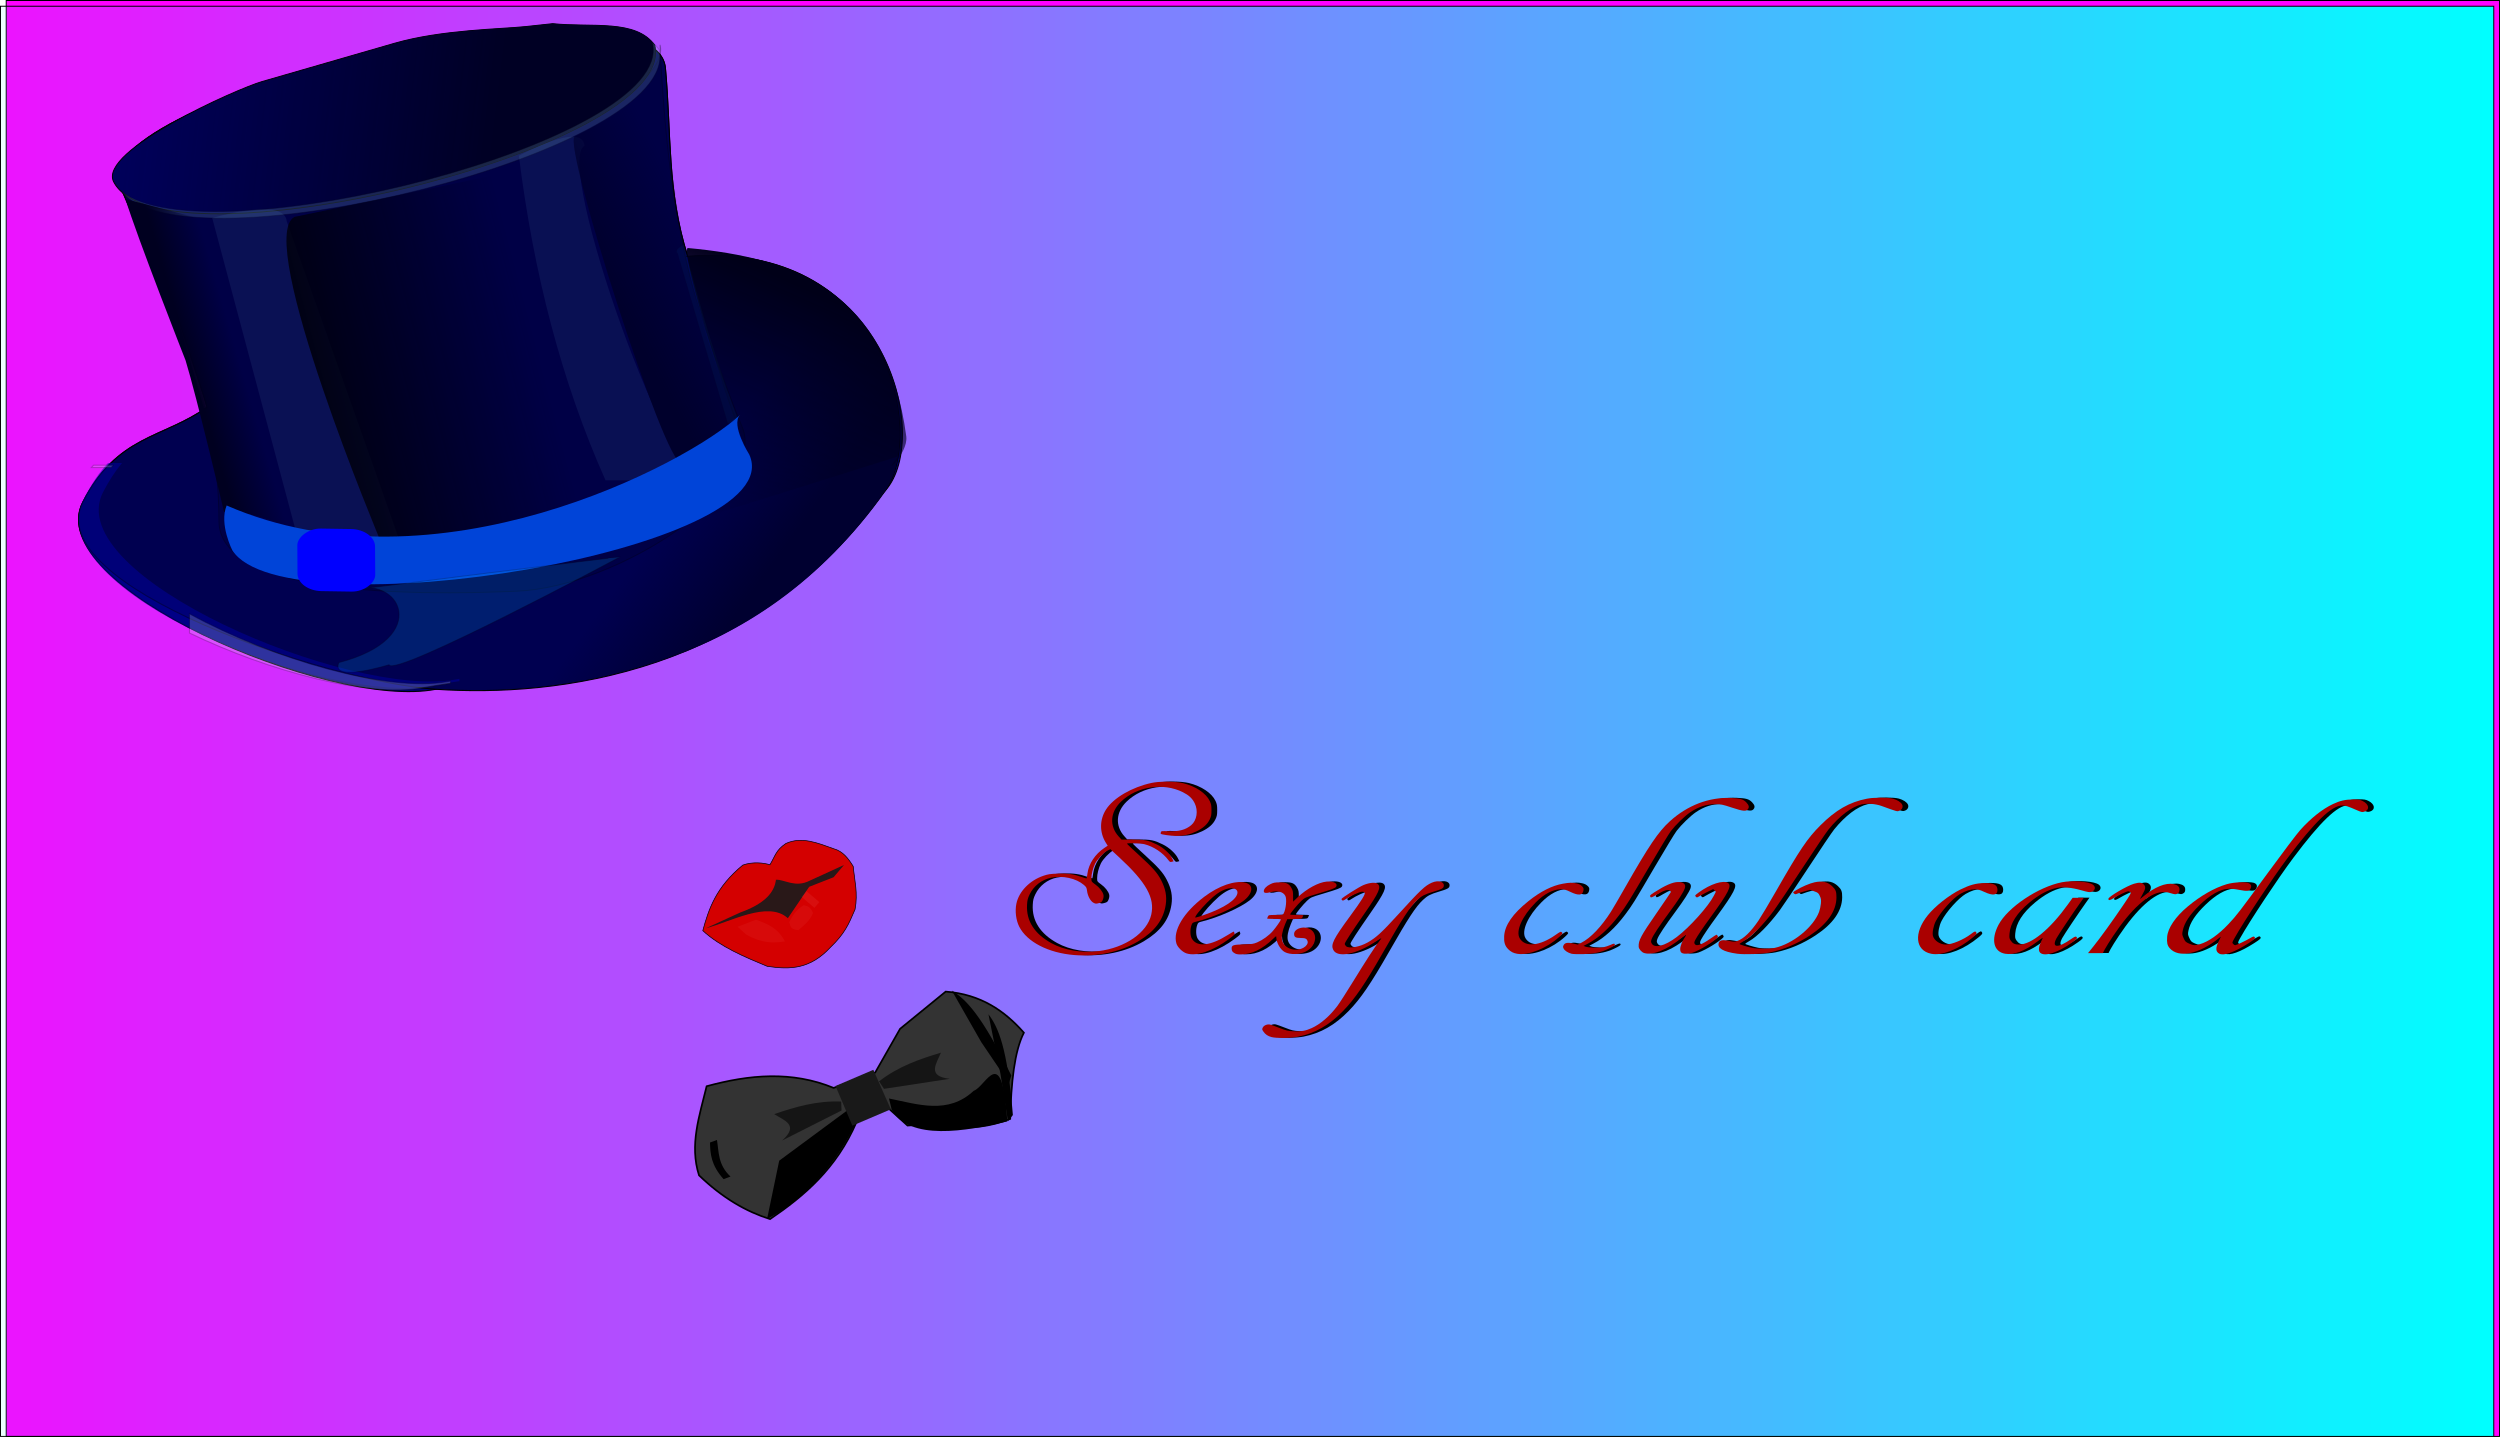 <?xml version="1.0" encoding="UTF-8" standalone="no"?>
<!-- Created with Inkscape (http://www.inkscape.org/) -->
<svg xmlns:inkscape="http://www.inkscape.org/namespaces/inkscape" xmlns:rdf="http://www.w3.org/1999/02/22-rdf-syntax-ns#" xmlns="http://www.w3.org/2000/svg" xmlns:sodipodi="http://sodipodi.sourceforge.net/DTD/sodipodi-0.dtd" xmlns:cc="http://creativecommons.org/ns#" xmlns:xlink="http://www.w3.org/1999/xlink" xmlns:dc="http://purl.org/dc/elements/1.1/" xmlns:svg="http://www.w3.org/2000/svg" xmlns:ns1="http://sozi.baierouge.fr" id="svg4338" sodipodi:docname="sexy club card.svg" viewBox="0 0 1265.3 727.25" version="1.1" inkscape:version="0.48.0 r9654">
<defs id="defs4340">
<linearGradient id="linearGradient4216-2" y2="402.67" gradientUnits="userSpaceOnUse" x2="-46.02" y1="468.96" x1="-136.94" inkscape:collect="always">
<stop id="stop4138-5" style="stop-color:#000030" offset="0"/>
<stop id="stop4140-5" style="stop-color:#000030;stop-opacity:0" offset="1"/>
</linearGradient>
<linearGradient id="linearGradient4218-1" y2="-67.841" gradientUnits="userSpaceOnUse" x2="669.33" y1="2.87" x1="99.595" inkscape:collect="always">
<stop id="stop4130-1" style="stop-color:#000024" offset="0"/>
<stop id="stop4132-1" style="stop-color:#000024;stop-opacity:0" offset="1"/>
</linearGradient>
<filter id="filter3789-5" inkscape:collect="always" color-interpolation-filters="sRGB">
<feGaussianBlur id="feGaussianBlur3791-2" stdDeviation="5.33" inkscape:collect="always"/>
</filter>
<filter id="filter3845-7" height="1.206" width="1.366" color-interpolation-filters="sRGB" y="-.103" x="-.183" inkscape:collect="always">
<feGaussianBlur id="feGaussianBlur3847-6" stdDeviation="14.251" inkscape:collect="always"/>
</filter>
<linearGradient id="linearGradient4220-1" y2="197.78" gradientUnits="userSpaceOnUse" x2="56.048" y1="261.86" x1="298.81" inkscape:collect="always">
<stop id="stop3874-2" style="stop-color:#00000c" offset="0"/>
<stop id="stop3876-3" style="stop-color:#00000c;stop-opacity:0" offset="1"/>
</linearGradient>
<linearGradient id="linearGradient4222-2" y2="98.814" gradientUnits="userSpaceOnUse" x2="-116.82" y1="149.64" x1="-21.596" inkscape:collect="always">
<stop id="stop3904-1" style="stop-color:#00002c" offset="0"/>
<stop id="stop3906-6" style="stop-color:#00002c;stop-opacity:.041" offset="1"/>
</linearGradient>
<linearGradient id="linearGradient4224-8" y2="221.27" gradientUnits="userSpaceOnUse" x2="349.13" y1="234.53" x1="395.04" inkscape:collect="always">
<stop id="stop3887-7" style="stop-color:#000020" offset="0"/>
<stop id="stop3889-6" style="stop-color:#000020;stop-opacity:0" offset="1"/>
</linearGradient>
<linearGradient id="linearGradient4228-7" y2="380.98" gradientUnits="userSpaceOnUse" x2="-132.33" y1="150.07" x1="-236.04" inkscape:collect="always">
<stop id="stop3915-5" style="stop-color:#000018" offset="0"/>
<stop id="stop3917-4" style="stop-color:#000024;stop-opacity:0" offset="1"/>
</linearGradient>
<filter id="filter4047-3" inkscape:collect="always" color-interpolation-filters="sRGB">
<feGaussianBlur id="feGaussianBlur4049-1" stdDeviation="5.079" inkscape:collect="always"/>
</filter>
<filter id="filter4114-2" height="1.539" width="1.244" color-interpolation-filters="sRGB" y="-.27" x="-0.122" inkscape:collect="always">
<feGaussianBlur id="feGaussianBlur4116-3" stdDeviation="11.902" inkscape:collect="always"/>
</filter>
<filter id="filter4189-3" height="1.081" width="1.235" color-interpolation-filters="sRGB" y="-.04" x="-.117" inkscape:collect="always">
<feGaussianBlur id="feGaussianBlur4191-4" stdDeviation="2.988" inkscape:collect="always"/>
</filter>
<filter id="filter4263-1" inkscape:collect="always" color-interpolation-filters="sRGB">
<feGaussianBlur id="feGaussianBlur4265-7" stdDeviation="3.715" inkscape:collect="always"/>
</filter>
<filter id="filter4648-4" height="1.86" width="1.49" color-interpolation-filters="sRGB" y="-.43" x="-.245" inkscape:collect="always">
<feGaussianBlur id="feGaussianBlur4650-0" stdDeviation="4.058" inkscape:collect="always"/>
</filter>
<filter id="filter4553-9" height="1.678" width="2.525" color-interpolation-filters="sRGB" y="-.339" x="-.762" inkscape:collect="always">
<feGaussianBlur id="feGaussianBlur4555-4" stdDeviation="3.51" inkscape:collect="always"/>
</filter>
<filter id="filter4624-8" height="1.288" width="1.574" color-interpolation-filters="sRGB" y="-.144" x="-.287" inkscape:collect="always">
<feGaussianBlur id="feGaussianBlur4626-8" stdDeviation="4.017" inkscape:collect="always"/>
</filter>
<filter id="filter4300" color-interpolation-filters="sRGB" inkscape:collect="always">
<feGaussianBlur id="feGaussianBlur4302" stdDeviation="0.265" inkscape:collect="always"/>
</filter>
<linearGradient id="linearGradient4678" y2="-172.97" gradientUnits="userSpaceOnUse" x2="-654.19" gradientTransform="matrix(2.623 0 0 2.475 1286.5 721.1)" y1="-170.76" x1="-137.89" inkscape:collect="always">
<stop id="stop4109" style="stop-color:#00ffff" offset="0"/>
<stop id="stop4111" style="stop-color:#00ffff;stop-opacity:0" offset="1"/>
</linearGradient>
</defs>
<sodipodi:namedview id="base" bordercolor="#666666" inkscape:pageshadow="2" inkscape:window-y="-8" fit-margin-left="0" pagecolor="#ffffff" inkscape:window-height="962" inkscape:window-maximized="1" inkscape:zoom="0.35" inkscape:window-x="-8" showgrid="false" borderopacity="1.0" inkscape:current-layer="layer1" inkscape:cx="682.66986" inkscape:cy="185.74035" fit-margin-top="0" fit-margin-right="0" fit-margin-bottom="0" inkscape:window-width="1280" inkscape:pageopacity="0.0" inkscape:document-units="px"/>
<g id="layer1" inkscape:label="Capa 1" inkscape:groupmode="layer" transform="translate(332.67 9.148)">
<g id="g4694">
<g id="g4357" style="fill:#000000" transform="matrix(1.206 0 0 1.206 674.72 -255.16)">
<path id="path4359" d="m-386.87 619.15c-10.857-0.867-19.869-5.511-23.111-11.911-1.365-2.693-1.84-6.558-1.19-9.675 1.058-5.072 5.571-9.728 11.323-11.68 1.98-0.672 2.873-0.805 6.091-0.91 4.14-0.134 6.786 0.247 10.123 1.459 1.007 0.365 1.874 0.62 1.928 0.566 0.054-0.054 0.218-1.011 0.364-2.128 0.526-4.018 3.231-8.101 7.06-10.654l1.425-0.95-0.801-1.29c-2.685-4.325-2.633-9.671 0.137-13.964 3.117-4.831 10.851-9.33 19.083-11.102 3.418-0.736 10.036-0.679 13.258 0.114 5.263 1.294 9.625 4.227 11.164 7.504 0.592 1.262 0.713 1.917 0.712 3.867-0.001 2.01-0.113 2.575-0.775 3.926-0.987 2.014-2.766 3.594-5.576 4.951-2.721 1.315-5.313 1.885-8.563 1.885-2.052 0-6.048-0.56-6.382-0.894-0.048-0.048-0.021-0.339 0.059-0.647 0.139-0.53 0.311-0.553 3.197-0.435 4.361 0.18 7.201-0.582 9.555-2.563 2.363-1.988 2.997-6.062 1.432-9.195-1.022-2.045-2.404-3.337-4.935-4.611-8.267-4.163-19.424-2.44-26.048 4.023-4.505 4.395-4.868 10.175-0.915 14.54l1.187 1.311 4.657 0.017c5.314 0.019 6.584 0.276 10.273 2.083 2.632 1.289 5.324 3.747 6.322 5.773l0.612 1.243-0.751 0.21c-0.644 0.18-0.848 0.081-1.426-0.691-2.361-3.149-6.238-5.723-10.086-6.698-1.778-0.451-7.439-0.583-7.285-0.171 0.051 0.135 2.324 2.28 5.052 4.765 5.693 5.186 7.665 7.412 9.217 10.403 1.923 3.707 2.52 6.856 1.979 10.434-0.964 6.372-4.688 11.287-11.682 15.422-7.463 4.412-17.022 6.444-26.685 5.672zm10.204-1.658c11.176-1.385 20.387-7.771 22.093-15.316 1.57-6.946-2.087-13.509-13.321-23.909l-3.849-3.563-1.147 0.585c-1.645 0.839-4.388 3.707-5.243 5.481-0.956 1.983-1.581 4.466-1.563 6.204 0.015 1.376 0.033 1.405 1.627 2.541 1.743 1.242 3.147 3.037 3.446 4.405 0.12 0.548 0.026 1.261-0.258 1.972-0.386 0.964-0.615 1.161-1.714 1.468-1.137 0.318-1.372 0.3-2.261-0.176-1.233-0.66-2.397-2.831-2.664-4.97-0.166-1.327-0.329-1.633-1.33-2.491-3.254-2.789-8.97-4.043-13.784-3.022-3.954 0.838-7.27 3.421-8.978 6.992-0.807 1.687-0.983 2.401-1.093 4.419-0.364 6.685 3.095 12.111 10.231 16.051 5.375 2.967 12.743 4.206 19.809 3.33z" style="fill:#000000" inkscape:connector-curvature="0"/>
<path id="path4361" d="m-339.76 618.46c-1.714-0.55-3.789-2.576-4.259-4.157-1.592-5.362 3.005-13.073 11.695-19.618 6.195-4.666 12.856-6.953 17.208-5.909 3.562 0.855 3.309 4.419-0.53 7.453-3.934 3.11-13.233 7.229-20.148 8.926-1.4 0.344-1.55 0.458-1.91 1.462-0.645 1.797-0.552 4.496 0.198 5.702 2.258 3.631 7.699 3.028 15.205-1.684 1.268-0.796 2.34-1.408 2.383-1.36s0.161 0.364 0.265 0.7c0.163 0.529-0.142 0.856-2.244 2.411-6.89 5.095-13.698 7.41-17.862 6.074zm7.319-16.12c8.612-2.974 14.049-6.648 14.049-9.494 0-1.517-2.024-2.188-4.452-1.476-2.584 0.758-4.894 2.341-8.116 5.563-3.178 3.178-5.74 6.491-5.02 6.491 0.221 0 1.813-0.488 3.539-1.084z" style="fill:#000000" inkscape:connector-curvature="0"/>
<path id="path4363" d="m-319.8 618.26c-0.737-0.495-0.957-0.847-1.023-1.641-0.134-1.603 0.489-1.843 5.068-1.951 3.426-0.081 4.05-0.173 5.598-0.822 2.303-0.966 4.971-2.898 6.603-4.782 1.354-1.563 3.394-4.494 3.394-4.876 0-0.117-1.305-0.213-2.9-0.213s-2.9-0.056-2.9-0.125c0-0.069 0.144-0.442 0.321-0.829 0.315-0.691 0.375-0.704 3.305-0.704 2.794 0 3.005-0.039 3.31-0.609 0.992-1.853 1.405-6.053 0.725-7.375-0.902-1.756-3.233-2.34-6.23-1.56-1.968 0.512-2.812 0.378-2.812-0.445 0-0.963 1.056-2.1 2.7-2.906 1.355-0.664 1.918-0.775 3.929-0.777 2.841-0.002 3.937 0.518 4.972 2.36 0.581 1.034 0.69 1.586 0.687 3.481l-0.004 2.252 1.955-1.857c3.759-3.571 8.686-6.242 12.103-6.561 2.863-0.267 4.786 0.728 4.052 2.098-0.35 0.654-1.788 1.2-8.145 3.094-4.851 1.445-4.992 1.508-6.538 2.94-1.467 1.358-4.663 5.248-4.663 5.676 0 0.103 1.243 0.188 2.762 0.188 1.519 0 2.762 0.056 2.762 0.125 0 0.069-0.142 0.438-0.317 0.82-0.307 0.674-0.409 0.697-3.375 0.773l-3.059 0.078-0.879 2.072c-1.23 2.897-1.677 5.45-1.222 6.973 0.998 3.345 5.567 4.811 8.991 2.884 1.216-0.684 1.925-1.832 1.656-2.679-0.351-1.105-0.926-1.378-2.899-1.378-2.155 0-2.762-0.372-2.762-1.69 0-1.976 3.191-3.299 5.828-2.415 4.379 1.467 3.852 7.354-0.874 9.771-2.591 1.325-6.555 1.445-8.831 0.268-1.834-0.948-3.582-3.965-3.582-6.181 0-0.669-0.057-0.644-1.312 0.566-4.587 4.423-9.06 6.586-13.621 6.586-1.452 0-2.03-0.132-2.773-0.63z" style="fill:#000000" inkscape:connector-curvature="0"/>
<path id="path4365" d="m-304.12 653.57c-1.575-0.423-2.579-1.113-3.422-2.352-0.563-0.828-0.581-0.965-0.212-1.678 0.473-0.914 1.932-1.487 3.076-1.207 0.433 0.106 2.217 0.751 3.964 1.434 2.791 1.091 3.506 1.258 5.895 1.377 3.101 0.155 5.006-0.179 7.539-1.323 3.693-1.667 7.51-4.946 10.769-9.252 0.92-1.215 3.884-5.814 6.588-10.22 5.269-8.585 9.419-14.986 11.009-16.978 0.542-0.679 0.95-1.268 0.908-1.311-0.042-0.042-1.123 0.612-2.403 1.454-8.214 5.404-15.992 6.924-17.776 3.474-1.154-2.232 0.036-4.615 7.115-14.248 4.769-6.489 6.447-9.192 6.067-9.777-0.198-0.305-0.604-0.431-1.224-0.382-1.065 0.085-4.919 1.857-6.691 3.076-0.902 0.621-1.278 0.747-1.517 0.509-0.174-0.174-0.317-0.413-0.317-0.53 0-0.424 7.45-5.138 9.297-5.883 2.554-1.03 4.966-1.231 5.882-0.489 1.613 1.308 0.564 3.698-5.363 12.22-5.638 8.106-8.434 12.404-8.434 12.963 0 0.267 0.262 0.723 0.583 1.012 1.221 1.101 5.689 0.306 9.056-1.612 3.565-2.03 5.862-4.141 12.819-11.777 9.379-10.294 11.214-12.026 14.094-13.3 2.781-1.23 5.485-0.342 4.969 1.632-0.205 0.785-1.036 1.199-4.44 2.21-3.549 1.054-4.779 1.692-6.651 3.447-3.074 2.883-6.154 7.589-14.183 21.667-7.718 13.532-11.928 19.719-16.926 24.872-5.819 5.999-11.855 9.44-19.01 10.838-3.177 0.621-8.985 0.69-11.062 0.132z" style="fill:#000000" inkscape:connector-curvature="0"/>
<path id="path4367" d="m-201.03 618.61c-1.613-0.28-2.678-0.832-3.783-1.963-1.346-1.377-1.808-2.891-1.66-5.444 0.266-4.599 3.6-9.402 10.198-14.69 5.067-4.062 9.944-6.524 14.493-7.317 2.867-0.5 3.77-0.517 5.682-0.107 0.954 0.204 1.727 0.588 2.257 1.118 0.693 0.693 0.783 0.951 0.641 1.829-0.337 2.075-2.037 2.265-5.46 0.61-1.903-0.92-2.564-1.104-3.957-1.099-3.369 0.012-7.055 1.927-10.6 5.507-5.757 5.814-8.534 12.095-6.688 15.123 2.31 3.789 8.331 3.198 14.993-1.47 2.056-1.441 2.235-1.514 2.657-1.082 0.42 0.43 0.345 0.562-1.067 1.872-5.183 4.809-12.965 7.936-17.704 7.114z" style="fill:#000000" inkscape:connector-curvature="0"/>
<path id="path4369" d="m-178.19 618.6c-1.477-0.373-2.862-1.273-3.319-2.157-0.325-0.628-0.323-0.846 0.009-1.48 0.522-0.996 1.71-1.184 4.043-0.64l1.863 0.435 1.452-0.735c3.918-1.982 8.388-6.653 12.459-13.018 0.704-1.101 3.353-5.638 5.885-10.082 10.09-17.704 14.043-23.55 18.897-27.943 7.411-6.707 16.478-10.16 25.612-9.753 4.013 0.179 5.158 0.514 6.479 1.899 1.084 1.137 1.275 1.968 0.642 2.802-0.767 1.012-2.032 0.89-6.677-0.645-3.994-1.32-4.617-1.451-6.878-1.449-3.851 0.003-7.208 1.077-10.683 3.416-2.225 1.498-6.197 5.352-8.089 7.85-0.806 1.063-4.919 7.838-9.14 15.054-8.86 15.145-9.338 15.916-12.506 20.145-4.137 5.523-8.746 9.739-13.167 12.044l-1.834 0.956 0.779 0.31c1.171 0.466 5.809 0.633 7.547 0.272 0.835-0.174 2.192-0.628 3.015-1.01 1.168-0.541 1.546-0.616 1.721-0.34 0.295 0.467-0.273 0.895-2.716 2.045-3.053 1.437-5.986 2.049-10.446 2.183-2.127 0.064-4.353-0.007-4.947-0.157z" style="fill:#000000" inkscape:connector-curvature="0"/>
<path id="path4371" d="m-147.69 618.31c-1.085-0.314-2.292-1.704-2.332-2.687-0.11-2.657 0.851-4.451 7.651-14.285 3.13-4.526 5.747-8.375 5.815-8.553 0.068-0.178-0.069-0.484-0.305-0.68-0.766-0.636-2.48-0.14-5.27 1.525-2.136 1.274-2.713 1.513-2.91 1.202-0.413-0.652-0.316-0.773 1.61-2.019 4.437-2.869 7.745-4.308 9.9-4.308 2.413 0 3.434 0.929 2.877 2.619-0.516 1.564-2.732 5.014-6.389 9.95-4.209 5.681-7.02 9.927-7.532 11.378-0.322 0.913-0.322 1.187-0 1.801 1.158 2.209 5.455 1.134 10.464-2.619 5.355-4.012 13.41-12.979 15.662-17.436l0.822-1.626-0.557-0.557-0.557-0.557-2.297 1.127c-1.263 0.62-2.809 1.444-3.434 1.832-1.088 0.675-1.156 0.684-1.585 0.21-0.421-0.465-0.344-0.571 1.275-1.758 4.857-3.56 10.329-5.311 12.296-3.933 1.627 1.139 0.106 4.121-7.207 14.128-3.258 4.459-5.771 8.172-6.538 9.663-0.474 0.921-0.533 1.273-0.29 1.726 0.639 1.194 2.893 0.428 6.769-2.3 1.211-0.852 2.295-1.55 2.407-1.55 0.113 0 0.337 0.247 0.499 0.549 0.261 0.488 0.026 0.749-2.131 2.359-1.334 0.995-3.802 2.501-5.485 3.346-2.514 1.262-3.388 1.563-4.895 1.683-2.457 0.197-3.233-0.268-3.229-1.936 0.003-1.192 0.896-3.444 1.96-4.937 0.321-0.451 0.527-0.877 0.457-0.947-0.07-0.07-0.922 0.515-1.895 1.299-6.241 5.034-11.981 7.346-15.624 6.291z" style="fill:#000000" inkscape:connector-curvature="0"/>
<path id="path4373" d="m-108.69 618.59c-5.905-0.808-8.499-2.367-7.704-4.628 0.378-1.075 1.713-1.304 4.324-0.739 1.957 0.423 2.259 0.426 3.402 0.036 2.679-0.913 5.669-3.788 8.94-8.598 1.033-1.519 4.319-7.026 7.301-12.238 10.082-17.618 13.189-22.229 18.657-27.692 6.492-6.486 12.191-9.757 19.497-11.189 2.983-0.585 8.854-0.579 11.035 0.012 1.72 0.466 3.247 1.435 3.754 2.383 0.521 0.974 0.054 2.146-1.037 2.602-1.062 0.444-0.609 0.561-7.54-1.946-2.518-0.91-6.104-1.204-8.319-0.682-4.284 1.011-9.292 4.786-13.953 10.518-0.916 1.126-5.925 8.544-11.131 16.485-5.207 7.941-10.479 15.792-11.717 17.447-4.685 6.263-9.419 11.045-12.921 13.049-0.882 0.505-1.608 0.994-1.613 1.087-0.011 0.217 3.238 1.215 5.378 1.651 2.184 0.445 7.309 0.443 9.391-0.005 7.54-1.621 16.224-8.668 18.641-15.127 0.33-0.881 0.67-2.448 0.757-3.48 0.133-1.582 0.059-2.087-0.464-3.205-0.574-1.224-0.756-1.375-2.367-1.943l-1.746-0.616-2.113 0.58c-1.162 0.319-2.559 0.766-3.103 0.993-0.9 0.376-1.037 0.371-1.508-0.055-0.499-0.452-0.47-0.498 0.803-1.294 2.32-1.45 5.829-2.96 7.886-3.394 3.208-0.676 5.379-0.185 7.337 1.658 1.501 1.412 1.822 2.259 1.798 4.734-0.057 5.719-3.81 11.092-11.121 15.92-5.307 3.505-10.965 5.913-16.8 7.15-3.131 0.664-10.638 0.951-13.745 0.526z" style="fill:#000000" inkscape:connector-curvature="0"/>
<path id="path4375" d="m-27.258 618.61c-6.741-1.375-7.405-8.733-1.455-16.13 3.095-3.847 8.926-8.458 13.656-10.797 4.014-1.985 6.716-2.719 10.082-2.736 4.071-0.021 5.524 0.741 5.524 2.894 0 2.221-1.911 2.501-5.524 0.81-1.881-0.88-2.665-1.099-3.943-1.102-1.84-0.003-4.048 0.701-6.256 1.996-3.059 1.794-8.203 7.552-10.149 11.362-0.991 1.94-1.56 4.897-1.2 6.234 0.523 1.943 3.015 3.608 5.39 3.6 2.579-0.008 7.463-2.046 10.571-4.411 1.656-1.26 1.867-1.314 2.261-0.577 0.244 0.455 0.041 0.734-1.435 1.966-6.061 5.064-13.032 7.806-17.522 6.89z" style="fill:#000000" inkscape:connector-curvature="0"/>
<path id="path4377" d="m3.768 618.6c-4.872-0.828-6.038-5.932-2.775-12.143 3.837-7.303 16.636-15.895 26.601-17.858 4.364-0.86 11.122-0.333 13.014 1.015 1.31 0.933 0.988 2.478-0.627 3.007-0.761 0.25-1.432 0.143-4.353-0.689-3.934-1.122-7.789-1.49-10.198-0.973-3.639 0.78-7.505 2.854-11.454 6.143-5.266 4.385-8.058 8.746-8.371 13.073-0.125 1.726-0.067 2.053 0.517 2.908 0.854 1.25 1.694 1.652 3.46 1.657 5.227 0.015 13.049-6.415 20.576-16.914l1.931-2.693h2.342 2.342l-1.533 2.141c-2.94 4.106-9.21 13.476-9.933 14.844-2.153 4.075 0.604 4.216 6.166 0.316 1.333-0.935 1.875-1.177 2.141-0.956 0.637 0.528 0.378 0.896-1.651 2.344-6.06 4.324-11.547 6.106-13.464 4.372-0.817-0.739-0.713-2.413 0.279-4.511 0.456-0.963 0.828-1.795 0.828-1.848s-1.054 0.698-2.343 1.67c-5.32 4.012-9.837 5.718-13.497 5.095z" style="fill:#000000" inkscape:connector-curvature="0"/>
<path id="path4379" d="m40.958 615.34c2.881-3.572 7.846-10.456 12.476-17.299 3.054-4.513 3.318-4.999 2.883-5.317-0.263-0.193-0.676-0.35-0.917-0.35-0.558 0-4.087 1.687-6.151 2.941-1.554 0.944-2.144 1.006-2.144 0.228 0-0.862 7.849-5.477 10.753-6.322 2.162-0.63 3.23-0.566 4.037 0.241 0.956 0.956 0.855 1.928-0.427 4.122-0.608 1.04-1.105 1.949-1.105 2.019 0 0.071 0.653-0.42 1.45-1.091 4.626-3.891 9.41-5.842 12.632-5.151 1.672 0.359 2.492 1.105 2.487 2.265-0.005 1.052-0.194 1.381-1.052 1.833-0.533 0.281-0.978 0.236-2.624-0.266-1.477-0.45-2.418-0.569-3.693-0.468-5.539 0.439-12.913 7.075-20.48 18.432-1.468 2.203-3.041 4.72-3.497 5.593l-0.828 1.588-3.108 0.001-3.108 0.001 2.418-2.998z" style="fill:#000000" inkscape:connector-curvature="0"/>
<path id="path4381" d="m93.647 618.57c-1.557-0.851-1.633-2.336-0.266-5.187l0.977-2.038-0.907 0.732c-8.313 6.709-16.87 8.458-20.6 4.209-1.016-1.157-1.284-2.334-1.088-4.776 0.3-3.732 3.51-8.458 8.676-12.769 5.34-4.458 11.154-7.787 16.248-9.306 3.192-0.951 8.37-1.114 9.61-0.302 0.788 0.516 0.943 1.254 0.455 2.166-0.555 1.038-1.491 1.135-4.753 0.494-2.02-0.397-3.597-0.549-4.725-0.457-3.454 0.284-7.446 2.559-11.742 6.691-4.282 4.119-6.577 7.59-7.245 10.96-0.287 1.445-0.257 1.676 0.396 3.103 0.638 1.393 0.858 1.609 2.277 2.237 1.837 0.812 2.528 0.851 4.559 0.254 3.65-1.073 7.787-3.99 11.998-8.462 3.48-3.695 4.364-4.845 16.625-21.621 6.106-8.355 12.162-16.367 13.456-17.804 4.517-5.016 9.29-8.812 13.704-10.897 3.033-1.433 5.216-1.937 8.418-1.943 2.394-0.005 2.946 0.086 4.139 0.681 2.64 1.316 3.023 3.647 0.722 4.406-0.962 0.317-1.201 0.275-3.09-0.542-4.005-1.733-4.826-2.001-6.191-2.018-4.428-0.057-11.557 6.776-22.995 22.042-6.359 8.486-18.424 26.698-22.288 33.642-1.006 1.809-1.027 1.897-0.557 2.417 0.268 0.297 0.653 0.539 0.855 0.539 0.468 0 4.497-1.905 6.358-3.006 1.229-0.727 1.47-0.787 1.76-0.437 0.466 0.561 0.12 0.921-2.487 2.594-5.943 3.812-10.433 5.418-12.298 4.397z" style="fill:#000000" inkscape:connector-curvature="0"/>
</g>
<path id="path4691-7" style="fill-rule:evenodd;stroke:#000000;stroke-width:.495px;fill:#ff00ff" inkscape:connector-curvature="0" d="m-329.53-8.9h1261.9v726.75h-1261.9z"/>
<path id="rect4684-4" d="m-332.42-6.002h1261.9v723.84h-1261.9z" style="fill-rule:evenodd;stroke:#000000;stroke-width:.494px;fill:url(#linearGradient4678)" inkscape:connector-curvature="0"/>
<g id="g4195-2" transform="matrix(-.509 0 0 .509 -32.062 66.353)">
<path id="path3859-7" d="m-93.234 106.7c20.732-65.242 16.196-121.81 22.182-187.15 9.454-103.18 581.47 28.368 542.43 116.72l-57.143 129.33s-30.028 90.681-29.574 91.003c43.948 31.212 89.215 27.398 123.53 94.286 42.73 83.3-245.45 206.94-351.01 186.13-118.46-23.35-307.42-40.28-447.14-197.89-46.55-52.52-0.76-248.7 196.72-232.43z" sodipodi:nodetypes="csscssssc" style="fill-rule:evenodd;stroke:#000000;stroke-width:1.097px;fill:#00006c" inkscape:connector-curvature="0"/>
<path id="path4144-7" d="m-93.234 106.7c20.732-65.242 16.196-121.81 22.182-187.15 9.454-103.18 581.47 28.368 542.43 116.72l-57.143 129.33s-30.028 90.681-29.574 91.003c43.948 31.212 89.215 27.398 123.53 94.286 42.74 83.306-243.65 178.99-351 186.14-119.11 7.939-317.22-14.099-447.14-197.9-40.51-57.307-0.759-248.7 196.72-232.43z" sodipodi:nodetypes="csscssssc" style="fill-rule:evenodd;stroke:#000000;stroke-width:1.097px;fill:#000050" inkscape:connector-curvature="0"/>
<path id="rect2996-9" sodipodi:nodetypes="csscssssc" style="fill-rule:evenodd;stroke-width:0;fill:url(#linearGradient4216-2)" inkscape:connector-curvature="0" d="m-93.234 106.7c20.732-65.242 16.196-121.81 22.182-187.15 9.454-103.18 581.47 28.368 542.43 116.72l-57.143 129.33s-30.028 90.681-29.574 91.003c43.948 31.212 89.215 27.398 123.53 94.286 42.74 83.306-243.44 183.6-351 186.14-128.17 3.025-318.08-12.372-447.14-197.9-40.078-57.61-0.759-248.7 196.72-232.43z"/>
<path id="rect3770-3" sodipodi:nodetypes="cssscsc" style="opacity:.278;fill-rule:evenodd;stroke:#000000;stroke-width:1px;fill:#00002c" inkscape:connector-curvature="0" d="m474.29 29.08c-42.74 108.41-101.28 207.6-101.43 340.85-0.07 54.85-108.11 77.77-296.72 69.58-100.38-4.37-248.49-102.29-223.71-162.86 18.46-45.12 50.695-128 60.427-189.58 16.925-74.044 21.429-190.85 21.429-190.85-20.512 79.846 469.08 225 540 132.86z"/>
<path id="path4126-1" d="m41.003-124.78 26.565 2.857c24.699 2.656 83.841 3.084 131 16.717l131.43 37.994c24.75 7.148 163.23 68.706 147.57 99.568-46.39 91.428-561.62-32.672-538-135.71 18.816-26.139 62.334-17.389 101.43-21.429z" sodipodi:nodetypes="csssscc" style="fill-rule:evenodd;stroke:#000000;stroke-width:1px;fill:#000078" inkscape:connector-curvature="0"/>
<path id="rect3767-9" sodipodi:nodetypes="csssscc" style="fill-rule:evenodd;stroke-width:0;fill:url(#linearGradient4218-1)" inkscape:connector-curvature="0" d="m41.003-124.78 26.565 2.857c24.699 2.656 83.841 3.084 131 16.717l131.43 37.994c24.75 7.148 163.23 68.706 147.57 99.568-46.39 91.428-561.62-32.672-538-135.71 18.816-26.139 62.334-17.389 101.43-21.429z"/>
<path id="path3776-8" style="opacity:.4;fill-rule:evenodd;filter:url(#filter3789-5);stroke:#000000;stroke-width:1px;fill:#a4e8fc" inkscape:connector-curvature="0" d="m-57.408-106.64c-2.773 2.156-5.274 4.682-7.438 7.688-23.155 100.99 471.19 222.19 534.63 140.94-85.28 67.552-550.48-49.534-528-147.56 0.263-0.366 0.54-0.71 0.812-1.062z"/>
<path id="rect3793-6" sodipodi:nodetypes="ccccc" style="opacity:.273;fill-rule:evenodd;filter:url(#filter3845-7);stroke-width:0;fill:#8ce4fc" inkscape:connector-curvature="0" d="m379.57 68.439-86.179 322.72h-100.64c-0.556 0 112.7-319.4 112.7-319.4 2.21-24.863 74.127-3.315 74.127-3.315z"/>
<path id="rect3869-5" sodipodi:nodetypes="ccccc" style="fill-rule:evenodd;stroke-width:0;fill:url(#linearGradient4220-1)" inkscape:connector-curvature="0" d="m297.81 67.334c40.33 22.097-86.18 323.83-86.18 323.83 42.93 27.68-226.07-8.04-228.81-35.36 27.895 21.48 113.71-329.09 90.602-334.87 0-0.556 224.39 46.404 224.39 46.404z"/>
<path id="path3849-0" d="m74.629 6.567c-14.509 116.1-42.215 224.29-86.179 322.72h-100.64c33.342 18.49 152.42-315.82 121.53-332.67 2.21-24.86 65.289 9.947 65.289 9.947z" sodipodi:nodetypes="ccccc" style="opacity:.269;fill-rule:evenodd;filter:url(#filter3845-7);stroke-width:0;fill:#84e0fc" inkscape:connector-curvature="0"/>
<path id="rect3880-2" sodipodi:nodetypes="ccccc" style="fill-rule:evenodd;stroke-width:0;fill:url(#linearGradient4222-2)" inkscape:connector-curvature="0" d="m19.386-12.216c10.71 11.096-89.994 327.4-106.07 323.83 11.052 13.81-54.236-45.3-54.236-45.3 62.11-156.17 62.302-239.37 71.816-355.87 15.719 41.526 52.782 58.659 88.49 77.34z"/>
<path id="rect3882-8" sodipodi:nodetypes="ccsscc" style="fill-rule:evenodd;stroke-width:0;fill:url(#linearGradient4224-8)" inkscape:connector-curvature="0" d="m465.75 49.656c-10.493 35.355-59.662 160.31-59.662 160.31-11.049 35.911-38.27 150.76-38.27 150.76-24.862-2.21-65.226 15.002-65.085 14.465l80.05-303.45c0-0.556 82.966-22.097 82.966-22.097z"/>
<path id="rect3910-6" sodipodi:nodetypes="scccss" style="fill-rule:evenodd;stroke-width:0;fill:url(#linearGradient4228-7)" inkscape:connector-curvature="0" d="m-310.57 285.59c19.207-144.03 110.55-177.46 217.26-187.32 8.668 2.27-49.514 190.64-61.872 206.71-8.025 3.995 74.785 78.233 87.182 72.92 43.638 15.468-234.73-72.521-234.73-72.521 19.887 23.751-10.208-1.994-7.836-19.786z"/>
<path id="rect3773-0" sodipodi:nodetypes="ccccc" style="fill-rule:evenodd;stroke-width:0;fill:#0044d8" inkscape:connector-curvature="0" d="m359.5 399s13.413-26.14 5.714-44.711c-207.07 90.353-457.85-40.928-510.43-90 9.444 10-9.205 39.328-9.205 39.328-43.768 95.449 460.94 177.42 513.92 95.383z"/>
<path id="path3978-2" sodipodi:nodetypes="csccccscc" d="m469.24 312.05c6.593 7.927 12.916 17.418 18.906 29.094 42.74 83.306-245.16 205.44-351 186.12-1.111-0.203-2.249-0.396-3.375-0.594v2.312c9.852 1.421 19.364 2.887 28.375 4.531 105.84 19.311 390.43-95.085 345.48-185.02-7.489-14.984-15.839-27.396-24.438-36.449z" style="opacity:.502;fill-rule:evenodd;stroke-width:0;fill:#0000a0" inkscape:connector-curvature="0"/>
<path id="path3921-4" style="opacity:.457;fill-rule:evenodd;filter:url(#filter4047-3);stroke:#000000;stroke-width:1.097px;fill:#e4f4fc" inkscape:connector-curvature="0" d="m478.09 314.25c0.613 0.738 1.204 1.516 1.812 2.281h19.719c-0.693-0.767-1.364-1.546-2.062-2.281h-19.469zm-75.906 147.78c-83.203 45.433-197.58 78.13-256.19 67.438-1.111-0.203-2.249-0.396-3.375-0.594v2.312c9.852 1.421 19.364 2.887 28.375 4.531 52.915 9.655 151.33-16.069 231.19-54.594v-19.094z"/>
<path id="rect4051-8" sodipodi:nodetypes="ccccc" style="opacity:.437;fill-rule:evenodd;filter:url(#filter4114-2);stroke:#000000;stroke-width:1px;fill:#00a0f0" inkscape:connector-curvature="0" d="m242.57 438.56c-50.141-16.581-82.87 47.568 11.049 71.917 8.839 20.443-49.82 2.21-49.82 2.21-4.975 13.258-229.81-107.27-229.81-107.27 0-0.556 268.58 33.146 268.58 33.146z"/>
<path id="rect4146-6" sodipodi:nodetypes="ccccc" style="opacity:.224;fill-rule:evenodd;filter:url(#filter4189-3);stroke:#000000;stroke-width:1px;fill:#00acf4" inkscape:connector-curvature="0" d="m-83.366 103.79c0.556 0-49.718 169.14-49.718 169.14l-10.045-4.419c34-93.077 38.187-119.9 54.138-173.56 11.049 6.073 5.626 8.839 5.626 8.839z"/>
<rect id="rect4193-5" style="fill-rule:evenodd;stroke-width:0;fill:#0000ff" transform="matrix(1 -.016 -.006 1 0 0)" rx="23.742" ry="16.965" height="62.206" width="77.292" y="381.61" x="220.04"/>
</g>
<g id="g4652-0" transform="matrix(-.223 .262 .262 .223 137.71 246.5)">
<path id="rect4241-9" sodipodi:nodetypes="cccccccccc" style="fill-rule:evenodd;stroke:#000000;stroke-width:1px;fill:#d40000" inkscape:connector-curvature="0" d="m581.15 134.23c50.279-9.059 81.555 3.601 111.59 17.678 1.394 34.987-10.226 71.199-21.496 106.19-18.416 29.732-38.12 50.742-81.396 52.69-29.332 2.902-42.651-1.311-66.151-8.616-21.114-12.105-32-28.301-46.404-43.089-4.141-12.89-7.129-25.78-1.105-38.67 8.845-23.491 16.659-47.91 39.775-58.557 17.046-4.76 23.384-0.138 38.964 2.434 3.776-8.905 12.948-22.508 26.223-30.056z"/>
<path id="rect4244-0" sodipodi:nodetypes="ccccccccc" style="opacity:.959;fill-rule:evenodd;filter:url(#filter4263-1);stroke-width:0;fill:#1a1a1a" inkscape:connector-curvature="0" d="m484.48 247.48 50.685-23.616c21.802-9.161 22.147-29.371 30.798-38.532 15.594 10.317 37.339 10.382 70.573-8.701l50.685-23.616c-30.823 21.528-91.028 43.477-89.493 82.312l-55.52-6.07-33.98 18.23z"/>
<path id="rect4267-0" sodipodi:nodetypes="ccccc" style="opacity:.249;fill-rule:evenodd;filter:url(#filter4648-4);stroke-width:0;fill:#ffaaaa" inkscape:connector-curvature="0" d="m567.9 240.85c9.575-3.683 20.624-3.683 33.146 0 1.79 4.614 7.725 6.267 0 17.678-10.665 1.534-21.072 4.099-33.146 0-5.235-10.081-1.744-13.181 0-17.678z"/>
<path id="rect4354-6" style="opacity:.29;fill-rule:evenodd;filter:url(#filter4553-9);stroke-width:0;fill:#ffaaaa" inkscape:connector-curvature="0" d="m549.67 230.35h11.049v24.859h-11.049z"/>
<path id="rect4557-1" sodipodi:nodetypes="ccccc" style="opacity:.249;fill-rule:evenodd;filter:url(#filter4624-8);stroke-width:0;fill:#ffaaaa" inkscape:connector-curvature="0" d="m629.77 201.07 25.412-13.811 0.552 17.125c-5.229 26.539-16.78 39.172-29.279 49.718-8.48-21.382-2.829-36.038 3.315-53.033z"/>
</g>
<g id="g4304" transform="matrix(.818 -.303 .303 .818 510.49 362.89)">
<path id="rect3368" style="fill-rule:evenodd;stroke:#000000;stroke-width:1px;fill:#333333" d="m-601.04-15.573c25.555 2.267 49.441 8.704 68.777 26.517h25.688l22.373-18.783 32.317-11.049c18.546 8.547 28.148 22.312 34.25 38.117-8.873 8.166-16.995 24.596-24.831 44.166-26.623 0.292-38.026-11.859-57.204-17.097l-6.905-13.258-20.164 1.105c-20.294 21.26-43.183 29.549-66.567 35.355-11.397-8.831-21.556-20.962-29.831-38.117 0.822-18.56 12.324-32.374 22.097-46.956z" sodipodi:nodetypes="ccccccccccccc" inkscape:connector-curvature="0" transform="translate(8.339 13.299)"/>
<path id="rect4147" sodipodi:nodetypes="ccccc" style="fill-rule:evenodd;stroke-width:0;fill:#000000" inkscape:connector-curvature="0" d="m-568.22 52.856 47.266-13.672 2.734 7.812c-18.386 18.554-43.724 32.227-68.359 35.156z"/>
<path id="rect4139" style="opacity:.996;fill-rule:evenodd;stroke-width:0;fill:#1a1a1a" d="m-530.86 10.26 23.828-1.172 1.562 25-24.219 1.172z" sodipodi:nodetypes="ccccc" inkscape:connector-curvature="0" transform="translate(8.339 13.299)"/>
<path id="rect4142" sodipodi:nodetypes="ccccc" style="opacity:.58;fill-rule:evenodd;stroke-width:0;fill:#000000" inkscape:connector-curvature="0" d="m-497.91 29.809c13.805-4.31 26.673-3.938 39.453-3.125-4.623 5.074-12.656 9.948-0.391 16.016l-37.891-7.812z"/>
<path id="path4145" d="m-522.57 33.17c-13.36-5.537-26.209-6.328-39.01-6.671 4.147 5.471 11.707 11.049-1.056 15.986l38.441-4.363z" sodipodi:nodetypes="ccccc" style="opacity:.58;fill-rule:evenodd;stroke-width:0;fill:#000000" inkscape:connector-curvature="0"/>
<path id="path4150" d="m-448.3 54.027c-18.75 7.877-32.908-3.763-47.656-12.891l-0.781 6.641c3.462 20.686 35.907 26.759 60.547 29.688 13.397-45.056-4.54-23.174-12.109-23.437z" sodipodi:nodetypes="ccccc" style="fill-rule:evenodd;stroke-width:0;fill:#000000" inkscape:connector-curvature="0"/>
<path id="rect4152" style="fill-rule:evenodd;stroke-width:0;fill:#000000" d="m-438.67 36.822 5.469-34.766c2.718 9.019 3.62 21.95-7.031 59.766l-3.906 2.344z" sodipodi:nodetypes="ccccc" inkscape:connector-curvature="0" transform="translate(8.339 13.299)"/>
<path id="path4155" d="m-434.39 29.096-5.624-33.977c5.818 7.408 11.371 19.121 15.233 58.218l-2.784 3.606z" sodipodi:nodetypes="ccccc" style="fill-rule:evenodd;stroke-width:0;fill:#000000" inkscape:connector-curvature="0"/>
<path id="rect4157" sodipodi:nodetypes="ccccc" style="filter:url(#filter4300);fill-rule:evenodd;stroke-width:0;fill:#000000" inkscape:connector-curvature="0" d="m-602.21 29.027h4.297c-1.35 7.102-4.523 13.597 0 22.656h-4.297c-3.999-10.218-2.124-16.52 0-22.656z"/>
</g>
<g id="g4383" style="fill:#000000" transform="matrix(1.206 0 0 1.206 680.52 -272.55)">
<path id="path4385" d="m-386.87 619.15c-10.857-0.867-19.869-5.511-23.111-11.911-1.365-2.693-1.84-6.558-1.19-9.675 1.058-5.072 5.571-9.728 11.323-11.68 1.98-0.672 2.873-0.805 6.091-0.91 4.14-0.134 6.786 0.247 10.123 1.459 1.007 0.365 1.874 0.62 1.928 0.566 0.054-0.054 0.218-1.011 0.364-2.128 0.526-4.018 3.231-8.101 7.06-10.654l1.425-0.95-0.801-1.29c-2.685-4.325-2.633-9.671 0.137-13.964 3.117-4.831 10.851-9.33 19.083-11.102 3.418-0.736 10.036-0.679 13.258 0.114 5.263 1.294 9.625 4.227 11.164 7.504 0.592 1.262 0.713 1.917 0.712 3.867-0.001 2.01-0.113 2.575-0.775 3.926-0.987 2.014-2.766 3.594-5.576 4.951-2.721 1.315-5.313 1.885-8.563 1.885-2.052 0-6.048-0.56-6.382-0.894-0.048-0.048-0.021-0.339 0.059-0.647 0.139-0.53 0.311-0.553 3.197-0.435 4.361 0.18 7.201-0.582 9.555-2.563 2.363-1.988 2.997-6.062 1.432-9.195-1.022-2.045-2.404-3.337-4.935-4.611-8.267-4.163-19.424-2.44-26.048 4.023-4.505 4.395-4.868 10.175-0.915 14.54l1.187 1.311 4.657 0.017c5.314 0.019 6.584 0.276 10.273 2.083 2.632 1.289 5.324 3.747 6.322 5.773l0.612 1.243-0.751 0.21c-0.644 0.18-0.848 0.081-1.426-0.691-2.361-3.149-6.238-5.723-10.086-6.698-1.778-0.451-7.439-0.583-7.285-0.171 0.051 0.135 2.324 2.28 5.052 4.765 5.693 5.186 7.665 7.412 9.217 10.403 1.923 3.707 2.52 6.856 1.979 10.434-0.964 6.372-4.688 11.287-11.682 15.422-7.463 4.412-17.022 6.444-26.685 5.672zm10.204-1.658c11.176-1.385 20.387-7.771 22.093-15.316 1.57-6.946-2.087-13.509-13.321-23.909l-3.849-3.563-1.147 0.585c-1.645 0.839-4.388 3.707-5.243 5.481-0.956 1.983-1.581 4.466-1.563 6.204 0.015 1.376 0.033 1.405 1.627 2.541 1.743 1.242 3.147 3.037 3.446 4.405 0.12 0.548 0.026 1.261-0.258 1.972-0.386 0.964-0.615 1.161-1.714 1.468-1.137 0.318-1.372 0.3-2.261-0.176-1.233-0.66-2.397-2.831-2.664-4.97-0.166-1.327-0.329-1.633-1.33-2.491-3.254-2.789-8.97-4.043-13.784-3.022-3.954 0.838-7.27 3.421-8.978 6.992-0.807 1.687-0.983 2.401-1.093 4.419-0.364 6.685 3.095 12.111 10.231 16.051 5.375 2.967 12.743 4.206 19.809 3.33z" style="fill:#000000" inkscape:connector-curvature="0"/>
<path id="path4387" d="m-339.76 618.46c-1.714-0.55-3.789-2.576-4.259-4.157-1.592-5.362 3.005-13.073 11.695-19.618 6.195-4.666 12.856-6.953 17.208-5.909 3.562 0.855 3.309 4.419-0.53 7.453-3.934 3.11-13.233 7.229-20.148 8.926-1.4 0.344-1.55 0.458-1.91 1.462-0.645 1.797-0.552 4.496 0.198 5.702 2.258 3.631 7.699 3.028 15.205-1.684 1.268-0.796 2.34-1.408 2.383-1.36s0.161 0.364 0.265 0.7c0.163 0.529-0.142 0.856-2.244 2.411-6.89 5.095-13.698 7.41-17.862 6.074zm7.319-16.12c8.612-2.974 14.049-6.648 14.049-9.494 0-1.517-2.024-2.188-4.452-1.476-2.584 0.758-4.894 2.341-8.116 5.563-3.178 3.178-5.74 6.491-5.02 6.491 0.221 0 1.813-0.488 3.539-1.084z" style="fill:#000000" inkscape:connector-curvature="0"/>
<path id="path4389" d="m-319.8 618.26c-0.737-0.495-0.957-0.847-1.023-1.641-0.134-1.603 0.489-1.843 5.068-1.951 3.426-0.081 4.05-0.173 5.598-0.822 2.303-0.966 4.971-2.898 6.603-4.782 1.354-1.563 3.394-4.494 3.394-4.876 0-0.117-1.305-0.213-2.9-0.213s-2.9-0.056-2.9-0.125c0-0.069 0.144-0.442 0.321-0.829 0.315-0.691 0.375-0.704 3.305-0.704 2.794 0 3.005-0.039 3.31-0.609 0.992-1.853 1.405-6.053 0.725-7.375-0.902-1.756-3.233-2.34-6.23-1.56-1.968 0.512-2.812 0.378-2.812-0.445 0-0.963 1.056-2.1 2.7-2.906 1.355-0.664 1.918-0.775 3.929-0.777 2.841-0.002 3.937 0.518 4.972 2.36 0.581 1.034 0.69 1.586 0.687 3.481l-0.004 2.252 1.955-1.857c3.759-3.571 8.686-6.242 12.103-6.561 2.863-0.267 4.786 0.728 4.052 2.098-0.35 0.654-1.788 1.2-8.145 3.094-4.851 1.445-4.992 1.508-6.538 2.94-1.467 1.358-4.663 5.248-4.663 5.676 0 0.103 1.243 0.188 2.762 0.188 1.519 0 2.762 0.056 2.762 0.125 0 0.069-0.142 0.438-0.317 0.82-0.307 0.674-0.409 0.697-3.375 0.773l-3.059 0.078-0.879 2.072c-1.23 2.897-1.677 5.45-1.222 6.973 0.998 3.345 5.567 4.811 8.991 2.884 1.216-0.684 1.925-1.832 1.656-2.679-0.351-1.105-0.926-1.378-2.899-1.378-2.155 0-2.762-0.372-2.762-1.69 0-1.976 3.191-3.299 5.828-2.415 4.379 1.467 3.852 7.354-0.874 9.771-2.591 1.325-6.555 1.445-8.831 0.268-1.834-0.948-3.582-3.965-3.582-6.181 0-0.669-0.057-0.644-1.312 0.566-4.587 4.423-9.06 6.586-13.621 6.586-1.452 0-2.03-0.132-2.773-0.63z" style="fill:#000000" inkscape:connector-curvature="0"/>
<path id="path4391" d="m-304.12 653.57c-1.575-0.423-2.579-1.113-3.422-2.352-0.563-0.828-0.581-0.965-0.212-1.678 0.473-0.914 1.932-1.487 3.076-1.207 0.433 0.106 2.217 0.751 3.964 1.434 2.791 1.091 3.506 1.258 5.895 1.377 3.101 0.155 5.006-0.179 7.539-1.323 3.693-1.667 7.51-4.946 10.769-9.252 0.92-1.215 3.884-5.814 6.588-10.22 5.269-8.585 9.419-14.986 11.009-16.978 0.542-0.679 0.95-1.268 0.908-1.311-0.042-0.042-1.123 0.612-2.403 1.454-8.214 5.404-15.992 6.924-17.776 3.474-1.154-2.232 0.036-4.615 7.115-14.248 4.769-6.489 6.447-9.192 6.067-9.777-0.198-0.305-0.604-0.431-1.224-0.382-1.065 0.085-4.919 1.857-6.691 3.076-0.902 0.621-1.278 0.747-1.517 0.509-0.174-0.174-0.317-0.413-0.317-0.53 0-0.424 7.45-5.138 9.297-5.883 2.554-1.03 4.966-1.231 5.882-0.489 1.613 1.308 0.564 3.698-5.363 12.22-5.638 8.106-8.434 12.404-8.434 12.963 0 0.267 0.262 0.723 0.583 1.012 1.221 1.101 5.689 0.306 9.056-1.612 3.565-2.03 5.862-4.141 12.819-11.777 9.379-10.294 11.214-12.026 14.094-13.3 2.781-1.23 5.485-0.342 4.969 1.632-0.205 0.785-1.036 1.199-4.44 2.21-3.549 1.054-4.779 1.692-6.651 3.447-3.074 2.883-6.154 7.589-14.183 21.667-7.718 13.532-11.928 19.719-16.926 24.872-5.819 5.999-11.855 9.44-19.01 10.838-3.177 0.621-8.985 0.69-11.062 0.132z" style="fill:#000000" inkscape:connector-curvature="0"/>
<path id="path4393" d="m-201.03 618.61c-1.613-0.28-2.678-0.832-3.783-1.963-1.346-1.377-1.808-2.891-1.66-5.444 0.266-4.599 3.6-9.402 10.198-14.69 5.067-4.062 9.944-6.524 14.493-7.317 2.867-0.5 3.77-0.517 5.682-0.107 0.954 0.204 1.727 0.588 2.257 1.118 0.693 0.693 0.783 0.951 0.641 1.829-0.337 2.075-2.037 2.265-5.46 0.61-1.903-0.92-2.564-1.104-3.957-1.099-3.369 0.012-7.055 1.927-10.6 5.507-5.757 5.814-8.534 12.095-6.688 15.123 2.31 3.789 8.331 3.198 14.993-1.47 2.056-1.441 2.235-1.514 2.657-1.082 0.42 0.43 0.345 0.562-1.067 1.872-5.183 4.809-12.965 7.936-17.704 7.114z" style="fill:#000000" inkscape:connector-curvature="0"/>
<path id="path4395" d="m-178.19 618.6c-1.477-0.373-2.862-1.273-3.319-2.157-0.325-0.628-0.323-0.846 0.009-1.48 0.522-0.996 1.71-1.184 4.043-0.64l1.863 0.435 1.452-0.735c3.918-1.982 8.388-6.653 12.459-13.018 0.704-1.101 3.353-5.638 5.885-10.082 10.09-17.704 14.043-23.55 18.897-27.943 7.411-6.707 16.478-10.16 25.612-9.753 4.013 0.179 5.158 0.514 6.479 1.899 1.084 1.137 1.275 1.968 0.642 2.802-0.767 1.012-2.032 0.89-6.677-0.645-3.994-1.32-4.617-1.451-6.878-1.449-3.851 0.003-7.208 1.077-10.683 3.416-2.225 1.498-6.197 5.352-8.089 7.85-0.806 1.063-4.919 7.838-9.14 15.054-8.86 15.145-9.338 15.916-12.506 20.145-4.137 5.523-8.746 9.739-13.167 12.044l-1.834 0.956 0.779 0.31c1.171 0.466 5.809 0.633 7.547 0.272 0.835-0.174 2.192-0.628 3.015-1.01 1.168-0.541 1.546-0.616 1.721-0.34 0.295 0.467-0.273 0.895-2.716 2.045-3.053 1.437-5.986 2.049-10.446 2.183-2.127 0.064-4.353-0.007-4.947-0.157z" style="fill:#000000" inkscape:connector-curvature="0"/>
<path id="path4397" d="m-147.69 618.31c-1.085-0.314-2.292-1.704-2.332-2.687-0.11-2.657 0.851-4.451 7.651-14.285 3.13-4.526 5.747-8.375 5.815-8.553 0.068-0.178-0.069-0.484-0.305-0.68-0.766-0.636-2.48-0.14-5.27 1.525-2.136 1.274-2.713 1.513-2.91 1.202-0.413-0.652-0.316-0.773 1.61-2.019 4.437-2.869 7.745-4.308 9.9-4.308 2.413 0 3.434 0.929 2.877 2.619-0.516 1.564-2.732 5.014-6.389 9.95-4.209 5.681-7.02 9.927-7.532 11.378-0.322 0.913-0.322 1.187-0 1.801 1.158 2.209 5.455 1.134 10.464-2.619 5.355-4.012 13.41-12.979 15.662-17.436l0.822-1.626-0.557-0.557-0.557-0.557-2.297 1.127c-1.263 0.62-2.809 1.444-3.434 1.832-1.088 0.675-1.156 0.684-1.585 0.21-0.421-0.465-0.344-0.571 1.275-1.758 4.857-3.56 10.329-5.311 12.296-3.933 1.627 1.139 0.106 4.121-7.207 14.128-3.258 4.459-5.771 8.172-6.538 9.663-0.474 0.921-0.533 1.273-0.29 1.726 0.639 1.194 2.893 0.428 6.769-2.3 1.211-0.852 2.295-1.55 2.407-1.55 0.113 0 0.337 0.247 0.499 0.549 0.261 0.488 0.026 0.749-2.131 2.359-1.334 0.995-3.802 2.501-5.485 3.346-2.514 1.262-3.388 1.563-4.895 1.683-2.457 0.197-3.233-0.268-3.229-1.936 0.003-1.192 0.896-3.444 1.96-4.937 0.321-0.451 0.527-0.877 0.457-0.947-0.07-0.07-0.922 0.515-1.895 1.299-6.241 5.034-11.981 7.346-15.624 6.291z" style="fill:#000000" inkscape:connector-curvature="0"/>
<path id="path4399" d="m-108.69 618.59c-5.905-0.808-8.499-2.367-7.704-4.628 0.378-1.075 1.713-1.304 4.324-0.739 1.957 0.423 2.259 0.426 3.402 0.036 2.679-0.913 5.669-3.788 8.94-8.598 1.033-1.519 4.319-7.026 7.301-12.238 10.082-17.618 13.189-22.229 18.657-27.692 6.492-6.486 12.191-9.757 19.497-11.189 2.983-0.585 8.854-0.579 11.035 0.012 1.72 0.466 3.247 1.435 3.754 2.383 0.521 0.974 0.054 2.146-1.037 2.602-1.062 0.444-0.609 0.561-7.54-1.946-2.518-0.91-6.104-1.204-8.319-0.682-4.284 1.011-9.292 4.786-13.953 10.518-0.916 1.126-5.925 8.544-11.131 16.485-5.207 7.941-10.479 15.792-11.717 17.447-4.685 6.263-9.419 11.045-12.921 13.049-0.882 0.505-1.608 0.994-1.613 1.087-0.011 0.217 3.238 1.215 5.378 1.651 2.184 0.445 7.309 0.443 9.391-0.005 7.54-1.621 16.224-8.668 18.641-15.127 0.33-0.881 0.67-2.448 0.757-3.48 0.133-1.582 0.059-2.087-0.464-3.205-0.574-1.224-0.756-1.375-2.367-1.943l-1.746-0.616-2.113 0.58c-1.162 0.319-2.559 0.766-3.103 0.993-0.9 0.376-1.037 0.371-1.508-0.055-0.499-0.452-0.47-0.498 0.803-1.294 2.32-1.45 5.829-2.96 7.886-3.394 3.208-0.676 5.379-0.185 7.337 1.658 1.501 1.412 1.822 2.259 1.798 4.734-0.057 5.719-3.81 11.092-11.121 15.92-5.307 3.505-10.965 5.913-16.8 7.15-3.131 0.664-10.638 0.951-13.745 0.526z" style="fill:#000000" inkscape:connector-curvature="0"/>
<path id="path4401" d="m-27.258 618.61c-6.741-1.375-7.405-8.733-1.455-16.13 3.095-3.847 8.926-8.458 13.656-10.797 4.014-1.985 6.716-2.719 10.082-2.736 4.071-0.021 5.524 0.741 5.524 2.894 0 2.221-1.911 2.501-5.524 0.81-1.881-0.88-2.665-1.099-3.943-1.102-1.84-0.003-4.048 0.701-6.256 1.996-3.059 1.794-8.203 7.552-10.149 11.362-0.991 1.94-1.56 4.897-1.2 6.234 0.523 1.943 3.015 3.608 5.39 3.6 2.579-0.008 7.463-2.046 10.571-4.411 1.656-1.26 1.867-1.314 2.261-0.577 0.244 0.455 0.041 0.734-1.435 1.966-6.061 5.064-13.032 7.806-17.522 6.89z" style="fill:#000000" inkscape:connector-curvature="0"/>
<path id="path4403" d="m3.768 618.6c-4.872-0.828-6.038-5.932-2.775-12.143 3.837-7.303 16.636-15.895 26.601-17.858 4.364-0.86 11.122-0.333 13.014 1.015 1.31 0.933 0.988 2.478-0.627 3.007-0.761 0.25-1.432 0.143-4.353-0.689-3.934-1.122-7.789-1.49-10.198-0.973-3.639 0.78-7.505 2.854-11.454 6.143-5.266 4.385-8.058 8.746-8.371 13.073-0.125 1.726-0.067 2.053 0.517 2.908 0.854 1.25 1.694 1.652 3.46 1.657 5.227 0.015 13.049-6.415 20.576-16.914l1.931-2.693h2.342 2.342l-1.533 2.141c-2.94 4.106-9.21 13.476-9.933 14.844-2.153 4.075 0.604 4.216 6.166 0.316 1.333-0.935 1.875-1.177 2.141-0.956 0.637 0.528 0.378 0.896-1.651 2.344-6.06 4.324-11.547 6.106-13.464 4.372-0.817-0.739-0.713-2.413 0.279-4.511 0.456-0.963 0.828-1.795 0.828-1.848s-1.054 0.698-2.343 1.67c-5.32 4.012-9.837 5.718-13.497 5.095z" style="fill:#000000" inkscape:connector-curvature="0"/>
<path id="path4405" d="m40.958 615.34c2.881-3.572 7.846-10.456 12.476-17.299 3.054-4.513 3.318-4.999 2.883-5.317-0.263-0.193-0.676-0.35-0.917-0.35-0.558 0-4.087 1.687-6.151 2.941-1.554 0.944-2.144 1.006-2.144 0.228 0-0.862 7.849-5.477 10.753-6.322 2.162-0.63 3.23-0.566 4.037 0.241 0.956 0.956 0.855 1.928-0.427 4.122-0.608 1.04-1.105 1.949-1.105 2.019 0 0.071 0.653-0.42 1.45-1.091 4.626-3.891 9.41-5.842 12.632-5.151 1.672 0.359 2.492 1.105 2.487 2.265-0.005 1.052-0.194 1.381-1.052 1.833-0.533 0.281-0.978 0.236-2.624-0.266-1.477-0.45-2.418-0.569-3.693-0.468-5.539 0.439-12.913 7.075-20.48 18.432-1.468 2.203-3.041 4.72-3.497 5.593l-0.828 1.588-3.108 0.001-3.108 0.001 2.418-2.998z" style="fill:#000000" inkscape:connector-curvature="0"/>
<path id="path4407" d="m93.647 618.57c-1.557-0.851-1.633-2.336-0.266-5.187l0.977-2.038-0.907 0.732c-8.313 6.709-16.87 8.458-20.6 4.209-1.016-1.157-1.284-2.334-1.088-4.776 0.3-3.732 3.51-8.458 8.676-12.769 5.34-4.458 11.154-7.787 16.248-9.306 3.192-0.951 8.37-1.114 9.61-0.302 0.788 0.516 0.943 1.254 0.455 2.166-0.555 1.038-1.491 1.135-4.753 0.494-2.02-0.397-3.597-0.549-4.725-0.457-3.454 0.284-7.446 2.559-11.742 6.691-4.282 4.119-6.577 7.59-7.245 10.96-0.287 1.445-0.257 1.676 0.396 3.103 0.638 1.393 0.858 1.609 2.277 2.237 1.837 0.812 2.528 0.851 4.559 0.254 3.65-1.073 7.787-3.99 11.998-8.462 3.48-3.695 4.364-4.845 16.625-21.621 6.106-8.355 12.162-16.367 13.456-17.804 4.517-5.016 9.29-8.812 13.704-10.897 3.033-1.433 5.216-1.937 8.418-1.943 2.394-0.005 2.946 0.086 4.139 0.681 2.64 1.316 3.023 3.647 0.722 4.406-0.962 0.317-1.201 0.275-3.09-0.542-4.005-1.733-4.826-2.001-6.191-2.018-4.428-0.057-11.557 6.776-22.995 22.042-6.359 8.486-18.424 26.698-22.288 33.642-1.006 1.809-1.027 1.897-0.557 2.417 0.268 0.297 0.653 0.539 0.855 0.539 0.468 0 4.497-1.905 6.358-3.006 1.229-0.727 1.47-0.787 1.76-0.437 0.466 0.561 0.12 0.921-2.487 2.594-5.943 3.812-10.433 5.418-12.298 4.397z" style="fill:#000000" inkscape:connector-curvature="0"/>
</g>
<g id="g4343" style="fill:#aa0000" transform="matrix(1.206 0 0 1.206 677.62 -272.47)">
<path id="path4319" style="fill:#aa0000" inkscape:connector-curvature="0" d="m-386.87 619.15c-10.857-0.867-19.869-5.511-23.111-11.911-1.365-2.693-1.84-6.558-1.19-9.675 1.058-5.072 5.571-9.728 11.323-11.68 1.98-0.672 2.873-0.805 6.091-0.91 4.14-0.134 6.786 0.247 10.123 1.459 1.007 0.365 1.874 0.62 1.928 0.566 0.054-0.054 0.218-1.011 0.364-2.128 0.526-4.018 3.231-8.101 7.06-10.654l1.425-0.95-0.801-1.29c-2.685-4.325-2.633-9.671 0.137-13.964 3.117-4.831 10.851-9.33 19.083-11.102 3.418-0.736 10.036-0.679 13.258 0.114 5.263 1.294 9.625 4.227 11.164 7.504 0.592 1.262 0.713 1.917 0.712 3.867-0.001 2.01-0.113 2.575-0.775 3.926-0.987 2.014-2.766 3.594-5.576 4.951-2.721 1.315-5.313 1.885-8.563 1.885-2.052 0-6.048-0.56-6.382-0.894-0.048-0.048-0.021-0.339 0.059-0.647 0.139-0.53 0.311-0.553 3.197-0.435 4.361 0.18 7.201-0.582 9.555-2.563 2.363-1.988 2.997-6.062 1.432-9.195-1.022-2.045-2.404-3.337-4.935-4.611-8.267-4.163-19.424-2.44-26.048 4.023-4.505 4.395-4.868 10.175-0.915 14.54l1.187 1.311 4.657 0.017c5.314 0.019 6.584 0.276 10.273 2.083 2.632 1.289 5.324 3.747 6.322 5.773l0.612 1.243-0.751 0.21c-0.644 0.18-0.848 0.081-1.426-0.691-2.361-3.149-6.238-5.723-10.086-6.698-1.778-0.451-7.439-0.583-7.285-0.171 0.051 0.135 2.324 2.28 5.052 4.765 5.693 5.186 7.665 7.412 9.217 10.403 1.923 3.707 2.52 6.856 1.979 10.434-0.964 6.372-4.688 11.287-11.682 15.422-7.463 4.412-17.022 6.444-26.685 5.672zm10.204-1.658c11.176-1.385 20.387-7.771 22.093-15.316 1.57-6.946-2.087-13.509-13.321-23.909l-3.849-3.563-1.147 0.585c-1.645 0.839-4.388 3.707-5.243 5.481-0.956 1.983-1.581 4.466-1.563 6.204 0.015 1.376 0.033 1.405 1.627 2.541 1.743 1.242 3.147 3.037 3.446 4.405 0.12 0.548 0.026 1.261-0.258 1.972-0.386 0.964-0.615 1.161-1.714 1.468-1.137 0.318-1.372 0.3-2.261-0.176-1.233-0.66-2.397-2.831-2.664-4.97-0.166-1.327-0.329-1.633-1.33-2.491-3.254-2.789-8.97-4.043-13.784-3.022-3.954 0.838-7.27 3.421-8.978 6.992-0.807 1.687-0.983 2.401-1.093 4.419-0.364 6.685 3.095 12.111 10.231 16.051 5.375 2.967 12.743 4.206 19.809 3.33z"/>
<path id="path4321" style="fill:#aa0000" inkscape:connector-curvature="0" d="m-339.76 618.46c-1.714-0.55-3.789-2.576-4.259-4.157-1.592-5.362 3.005-13.073 11.695-19.618 6.195-4.666 12.856-6.953 17.208-5.909 3.562 0.855 3.309 4.419-0.53 7.453-3.934 3.11-13.233 7.229-20.148 8.926-1.4 0.344-1.55 0.458-1.91 1.462-0.645 1.797-0.552 4.496 0.198 5.702 2.258 3.631 7.699 3.028 15.205-1.684 1.268-0.796 2.34-1.408 2.383-1.36s0.161 0.364 0.265 0.7c0.163 0.529-0.142 0.856-2.244 2.411-6.89 5.095-13.698 7.41-17.862 6.074zm7.319-16.12c8.612-2.974 14.049-6.648 14.049-9.494 0-1.517-2.024-2.188-4.452-1.476-2.584 0.758-4.894 2.341-8.116 5.563-3.178 3.178-5.74 6.491-5.02 6.491 0.221 0 1.813-0.488 3.539-1.084z"/>
<path id="path4323" style="fill:#aa0000" inkscape:connector-curvature="0" d="m-319.8 618.26c-0.737-0.495-0.957-0.847-1.023-1.641-0.134-1.603 0.489-1.843 5.068-1.951 3.426-0.081 4.05-0.173 5.598-0.822 2.303-0.966 4.971-2.898 6.603-4.782 1.354-1.563 3.394-4.494 3.394-4.876 0-0.117-1.305-0.213-2.9-0.213s-2.9-0.056-2.9-0.125c0-0.069 0.144-0.442 0.321-0.829 0.315-0.691 0.375-0.704 3.305-0.704 2.794 0 3.005-0.039 3.31-0.609 0.992-1.853 1.405-6.053 0.725-7.375-0.902-1.756-3.233-2.34-6.23-1.56-1.968 0.512-2.812 0.378-2.812-0.445 0-0.963 1.056-2.1 2.7-2.906 1.355-0.664 1.918-0.775 3.929-0.777 2.841-0.002 3.937 0.518 4.972 2.36 0.581 1.034 0.69 1.586 0.687 3.481l-0.004 2.252 1.955-1.857c3.759-3.571 8.686-6.242 12.103-6.561 2.863-0.267 4.786 0.728 4.052 2.098-0.35 0.654-1.788 1.2-8.145 3.094-4.851 1.445-4.992 1.508-6.538 2.94-1.467 1.358-4.663 5.248-4.663 5.676 0 0.103 1.243 0.188 2.762 0.188 1.519 0 2.762 0.056 2.762 0.125 0 0.069-0.142 0.438-0.317 0.82-0.307 0.674-0.409 0.697-3.375 0.773l-3.059 0.078-0.879 2.072c-1.23 2.897-1.677 5.45-1.222 6.973 0.998 3.345 5.567 4.811 8.991 2.884 1.216-0.684 1.925-1.832 1.656-2.679-0.351-1.105-0.926-1.378-2.899-1.378-2.155 0-2.762-0.372-2.762-1.69 0-1.976 3.191-3.299 5.828-2.415 4.379 1.467 3.852 7.354-0.874 9.771-2.591 1.325-6.555 1.445-8.831 0.268-1.834-0.948-3.582-3.965-3.582-6.181 0-0.669-0.057-0.644-1.312 0.566-4.587 4.423-9.06 6.586-13.621 6.586-1.452 0-2.03-0.132-2.773-0.63z"/>
<path id="path4325" style="fill:#aa0000" inkscape:connector-curvature="0" d="m-304.12 653.57c-1.575-0.423-2.579-1.113-3.422-2.352-0.563-0.828-0.581-0.965-0.212-1.678 0.473-0.914 1.932-1.487 3.076-1.207 0.433 0.106 2.217 0.751 3.964 1.434 2.791 1.091 3.506 1.258 5.895 1.377 3.101 0.155 5.006-0.179 7.539-1.323 3.693-1.667 7.51-4.946 10.769-9.252 0.92-1.215 3.884-5.814 6.588-10.22 5.269-8.585 9.419-14.986 11.009-16.978 0.542-0.679 0.95-1.268 0.908-1.311-0.042-0.042-1.123 0.612-2.403 1.454-8.214 5.404-15.992 6.924-17.776 3.474-1.154-2.232 0.036-4.615 7.115-14.248 4.769-6.489 6.447-9.192 6.067-9.777-0.198-0.305-0.604-0.431-1.224-0.382-1.065 0.085-4.919 1.857-6.691 3.076-0.902 0.621-1.278 0.747-1.517 0.509-0.174-0.174-0.317-0.413-0.317-0.53 0-0.424 7.45-5.138 9.297-5.883 2.554-1.03 4.966-1.231 5.882-0.489 1.613 1.308 0.564 3.698-5.363 12.22-5.638 8.106-8.434 12.404-8.434 12.963 0 0.267 0.262 0.723 0.583 1.012 1.221 1.101 5.689 0.306 9.056-1.612 3.565-2.03 5.862-4.141 12.819-11.777 9.379-10.294 11.214-12.026 14.094-13.3 2.781-1.23 5.485-0.342 4.969 1.632-0.205 0.785-1.036 1.199-4.44 2.21-3.549 1.054-4.779 1.692-6.651 3.447-3.074 2.883-6.154 7.589-14.183 21.667-7.718 13.532-11.928 19.719-16.926 24.872-5.819 5.999-11.855 9.44-19.01 10.838-3.177 0.621-8.985 0.69-11.062 0.132z"/>
<path id="path4327" style="fill:#aa0000" inkscape:connector-curvature="0" d="m-201.03 618.61c-1.613-0.28-2.678-0.832-3.783-1.963-1.346-1.377-1.808-2.891-1.66-5.444 0.266-4.599 3.6-9.402 10.198-14.69 5.067-4.062 9.944-6.524 14.493-7.317 2.867-0.5 3.77-0.517 5.682-0.107 0.954 0.204 1.727 0.588 2.257 1.118 0.693 0.693 0.783 0.951 0.641 1.829-0.337 2.075-2.037 2.265-5.46 0.61-1.903-0.92-2.564-1.104-3.957-1.099-3.369 0.012-7.055 1.927-10.6 5.507-5.757 5.814-8.534 12.095-6.688 15.123 2.31 3.789 8.331 3.198 14.993-1.47 2.056-1.441 2.235-1.514 2.657-1.082 0.42 0.43 0.345 0.562-1.067 1.872-5.183 4.809-12.965 7.936-17.704 7.114z"/>
<path id="path4329" style="fill:#aa0000" inkscape:connector-curvature="0" d="m-178.19 618.6c-1.477-0.373-2.862-1.273-3.319-2.157-0.325-0.628-0.323-0.846 0.009-1.48 0.522-0.996 1.71-1.184 4.043-0.64l1.863 0.435 1.452-0.735c3.918-1.982 8.388-6.653 12.459-13.018 0.704-1.101 3.353-5.638 5.885-10.082 10.09-17.704 14.043-23.55 18.897-27.943 7.411-6.707 16.478-10.16 25.612-9.753 4.013 0.179 5.158 0.514 6.479 1.899 1.084 1.137 1.275 1.968 0.642 2.802-0.767 1.012-2.032 0.89-6.677-0.645-3.994-1.32-4.617-1.451-6.878-1.449-3.851 0.003-7.208 1.077-10.683 3.416-2.225 1.498-6.197 5.352-8.089 7.85-0.806 1.063-4.919 7.838-9.14 15.054-8.86 15.145-9.338 15.916-12.506 20.145-4.137 5.523-8.746 9.739-13.167 12.044l-1.834 0.956 0.779 0.31c1.171 0.466 5.809 0.633 7.547 0.272 0.835-0.174 2.192-0.628 3.015-1.01 1.168-0.541 1.546-0.616 1.721-0.34 0.295 0.467-0.273 0.895-2.716 2.045-3.053 1.437-5.986 2.049-10.446 2.183-2.127 0.064-4.353-0.007-4.947-0.157z"/>
<path id="path4331" style="fill:#aa0000" inkscape:connector-curvature="0" d="m-147.69 618.31c-1.085-0.314-2.292-1.704-2.332-2.687-0.11-2.657 0.851-4.451 7.651-14.285 3.13-4.526 5.747-8.375 5.815-8.553 0.068-0.178-0.069-0.484-0.305-0.68-0.766-0.636-2.48-0.14-5.27 1.525-2.136 1.274-2.713 1.513-2.91 1.202-0.413-0.652-0.316-0.773 1.61-2.019 4.437-2.869 7.745-4.308 9.9-4.308 2.413 0 3.434 0.929 2.877 2.619-0.516 1.564-2.732 5.014-6.389 9.95-4.209 5.681-7.02 9.927-7.532 11.378-0.322 0.913-0.322 1.187-0 1.801 1.158 2.209 5.455 1.134 10.464-2.619 5.355-4.012 13.41-12.979 15.662-17.436l0.822-1.626-0.557-0.557-0.557-0.557-2.297 1.127c-1.263 0.62-2.809 1.444-3.434 1.832-1.088 0.675-1.156 0.684-1.585 0.21-0.421-0.465-0.344-0.571 1.275-1.758 4.857-3.56 10.329-5.311 12.296-3.933 1.627 1.139 0.106 4.121-7.207 14.128-3.258 4.459-5.771 8.172-6.538 9.663-0.474 0.921-0.533 1.273-0.29 1.726 0.639 1.194 2.893 0.428 6.769-2.3 1.211-0.852 2.295-1.55 2.407-1.55 0.113 0 0.337 0.247 0.499 0.549 0.261 0.488 0.026 0.749-2.131 2.359-1.334 0.995-3.802 2.501-5.485 3.346-2.514 1.262-3.388 1.563-4.895 1.683-2.457 0.197-3.233-0.268-3.229-1.936 0.003-1.192 0.896-3.444 1.96-4.937 0.321-0.451 0.527-0.877 0.457-0.947-0.07-0.07-0.922 0.515-1.895 1.299-6.241 5.034-11.981 7.346-15.624 6.291z"/>
<path id="path4333" style="fill:#aa0000" inkscape:connector-curvature="0" d="m-108.69 618.59c-5.905-0.808-8.499-2.367-7.704-4.628 0.378-1.075 1.713-1.304 4.324-0.739 1.957 0.423 2.259 0.426 3.402 0.036 2.679-0.913 5.669-3.788 8.94-8.598 1.033-1.519 4.319-7.026 7.301-12.238 10.082-17.618 13.189-22.229 18.657-27.692 6.492-6.486 12.191-9.757 19.497-11.189 2.983-0.585 8.854-0.579 11.035 0.012 1.72 0.466 3.247 1.435 3.754 2.383 0.521 0.974 0.054 2.146-1.037 2.602-1.062 0.444-0.609 0.561-7.54-1.946-2.518-0.91-6.104-1.204-8.319-0.682-4.284 1.011-9.292 4.786-13.953 10.518-0.916 1.126-5.925 8.544-11.131 16.485-5.207 7.941-10.479 15.792-11.717 17.447-4.685 6.263-9.419 11.045-12.921 13.049-0.882 0.505-1.608 0.994-1.613 1.087-0.011 0.217 3.238 1.215 5.378 1.651 2.184 0.445 7.309 0.443 9.391-0.005 7.54-1.621 16.224-8.668 18.641-15.127 0.33-0.881 0.67-2.448 0.757-3.48 0.133-1.582 0.059-2.087-0.464-3.205-0.574-1.224-0.756-1.375-2.367-1.943l-1.746-0.616-2.113 0.58c-1.162 0.319-2.559 0.766-3.103 0.993-0.9 0.376-1.037 0.371-1.508-0.055-0.499-0.452-0.47-0.498 0.803-1.294 2.32-1.45 5.829-2.96 7.886-3.394 3.208-0.676 5.379-0.185 7.337 1.658 1.501 1.412 1.822 2.259 1.798 4.734-0.057 5.719-3.81 11.092-11.121 15.92-5.307 3.505-10.965 5.913-16.8 7.15-3.131 0.664-10.638 0.951-13.745 0.526z"/>
<path id="path4335" style="fill:#aa0000" inkscape:connector-curvature="0" d="m-27.258 618.61c-6.741-1.375-7.405-8.733-1.455-16.13 3.095-3.847 8.926-8.458 13.656-10.797 4.014-1.985 6.716-2.719 10.082-2.736 4.071-0.021 5.524 0.741 5.524 2.894 0 2.221-1.911 2.501-5.524 0.81-1.881-0.88-2.665-1.099-3.943-1.102-1.84-0.003-4.048 0.701-6.256 1.996-3.059 1.794-8.203 7.552-10.149 11.362-0.991 1.94-1.56 4.897-1.2 6.234 0.523 1.943 3.015 3.608 5.39 3.6 2.579-0.008 7.463-2.046 10.571-4.411 1.656-1.26 1.867-1.314 2.261-0.577 0.244 0.455 0.041 0.734-1.435 1.966-6.061 5.064-13.032 7.806-17.522 6.89z"/>
<path id="path4337" style="fill:#aa0000" inkscape:connector-curvature="0" d="m3.768 618.6c-4.872-0.828-6.038-5.932-2.775-12.143 3.837-7.303 16.636-15.895 26.601-17.858 4.364-0.86 11.122-0.333 13.014 1.015 1.31 0.933 0.988 2.478-0.627 3.007-0.761 0.25-1.432 0.143-4.353-0.689-3.934-1.122-7.789-1.49-10.198-0.973-3.639 0.78-7.505 2.854-11.454 6.143-5.266 4.385-8.058 8.746-8.371 13.073-0.125 1.726-0.067 2.053 0.517 2.908 0.854 1.25 1.694 1.652 3.46 1.657 5.227 0.015 13.049-6.415 20.576-16.914l1.931-2.693h2.342 2.342l-1.533 2.141c-2.94 4.106-9.21 13.476-9.933 14.844-2.153 4.075 0.604 4.216 6.166 0.316 1.333-0.935 1.875-1.177 2.141-0.956 0.637 0.528 0.378 0.896-1.651 2.344-6.06 4.324-11.547 6.106-13.464 4.372-0.817-0.739-0.713-2.413 0.279-4.511 0.456-0.963 0.828-1.795 0.828-1.848s-1.054 0.698-2.343 1.67c-5.32 4.012-9.837 5.718-13.497 5.095z"/>
<path id="path4339" style="fill:#aa0000" inkscape:connector-curvature="0" d="m40.958 615.34c2.881-3.572 7.846-10.456 12.476-17.299 3.054-4.513 3.318-4.999 2.883-5.317-0.263-0.193-0.676-0.35-0.917-0.35-0.558 0-4.087 1.687-6.151 2.941-1.554 0.944-2.144 1.006-2.144 0.228 0-0.862 7.849-5.477 10.753-6.322 2.162-0.63 3.23-0.566 4.037 0.241 0.956 0.956 0.855 1.928-0.427 4.122-0.608 1.04-1.105 1.949-1.105 2.019 0 0.071 0.653-0.42 1.45-1.091 4.626-3.891 9.41-5.842 12.632-5.151 1.672 0.359 2.492 1.105 2.487 2.265-0.005 1.052-0.194 1.381-1.052 1.833-0.533 0.281-0.978 0.236-2.624-0.266-1.477-0.45-2.418-0.569-3.693-0.468-5.539 0.439-12.913 7.075-20.48 18.432-1.468 2.203-3.041 4.72-3.497 5.593l-0.828 1.588-3.108 0.001-3.108 0.001 2.418-2.998z"/>
<path id="path4341" style="fill:#aa0000" inkscape:connector-curvature="0" d="m93.647 618.57c-1.557-0.851-1.633-2.336-0.266-5.187l0.977-2.038-0.907 0.732c-8.313 6.709-16.87 8.458-20.6 4.209-1.016-1.157-1.284-2.334-1.088-4.776 0.3-3.732 3.51-8.458 8.676-12.769 5.34-4.458 11.154-7.787 16.248-9.306 3.192-0.951 8.37-1.114 9.61-0.302 0.788 0.516 0.943 1.254 0.455 2.166-0.555 1.038-1.491 1.135-4.753 0.494-2.02-0.397-3.597-0.549-4.725-0.457-3.454 0.284-7.446 2.559-11.742 6.691-4.282 4.119-6.577 7.59-7.245 10.96-0.287 1.445-0.257 1.676 0.396 3.103 0.638 1.393 0.858 1.609 2.277 2.237 1.837 0.812 2.528 0.851 4.559 0.254 3.65-1.073 7.787-3.99 11.998-8.462 3.48-3.695 4.364-4.845 16.625-21.621 6.106-8.355 12.162-16.367 13.456-17.804 4.517-5.016 9.29-8.812 13.704-10.897 3.033-1.433 5.216-1.937 8.418-1.943 2.394-0.005 2.946 0.086 4.139 0.681 2.64 1.316 3.023 3.647 0.722 4.406-0.962 0.317-1.201 0.275-3.09-0.542-4.005-1.733-4.826-2.001-6.191-2.018-4.428-0.057-11.557 6.776-22.995 22.042-6.359 8.486-18.424 26.698-22.288 33.642-1.006 1.809-1.027 1.897-0.557 2.417 0.268 0.297 0.653 0.539 0.855 0.539 0.468 0 4.497-1.905 6.358-3.006 1.229-0.727 1.47-0.787 1.76-0.437 0.466 0.561 0.12 0.921-2.487 2.594-5.943 3.812-10.433 5.418-12.298 4.397z"/>
</g>
</g>
</g>
</svg>
